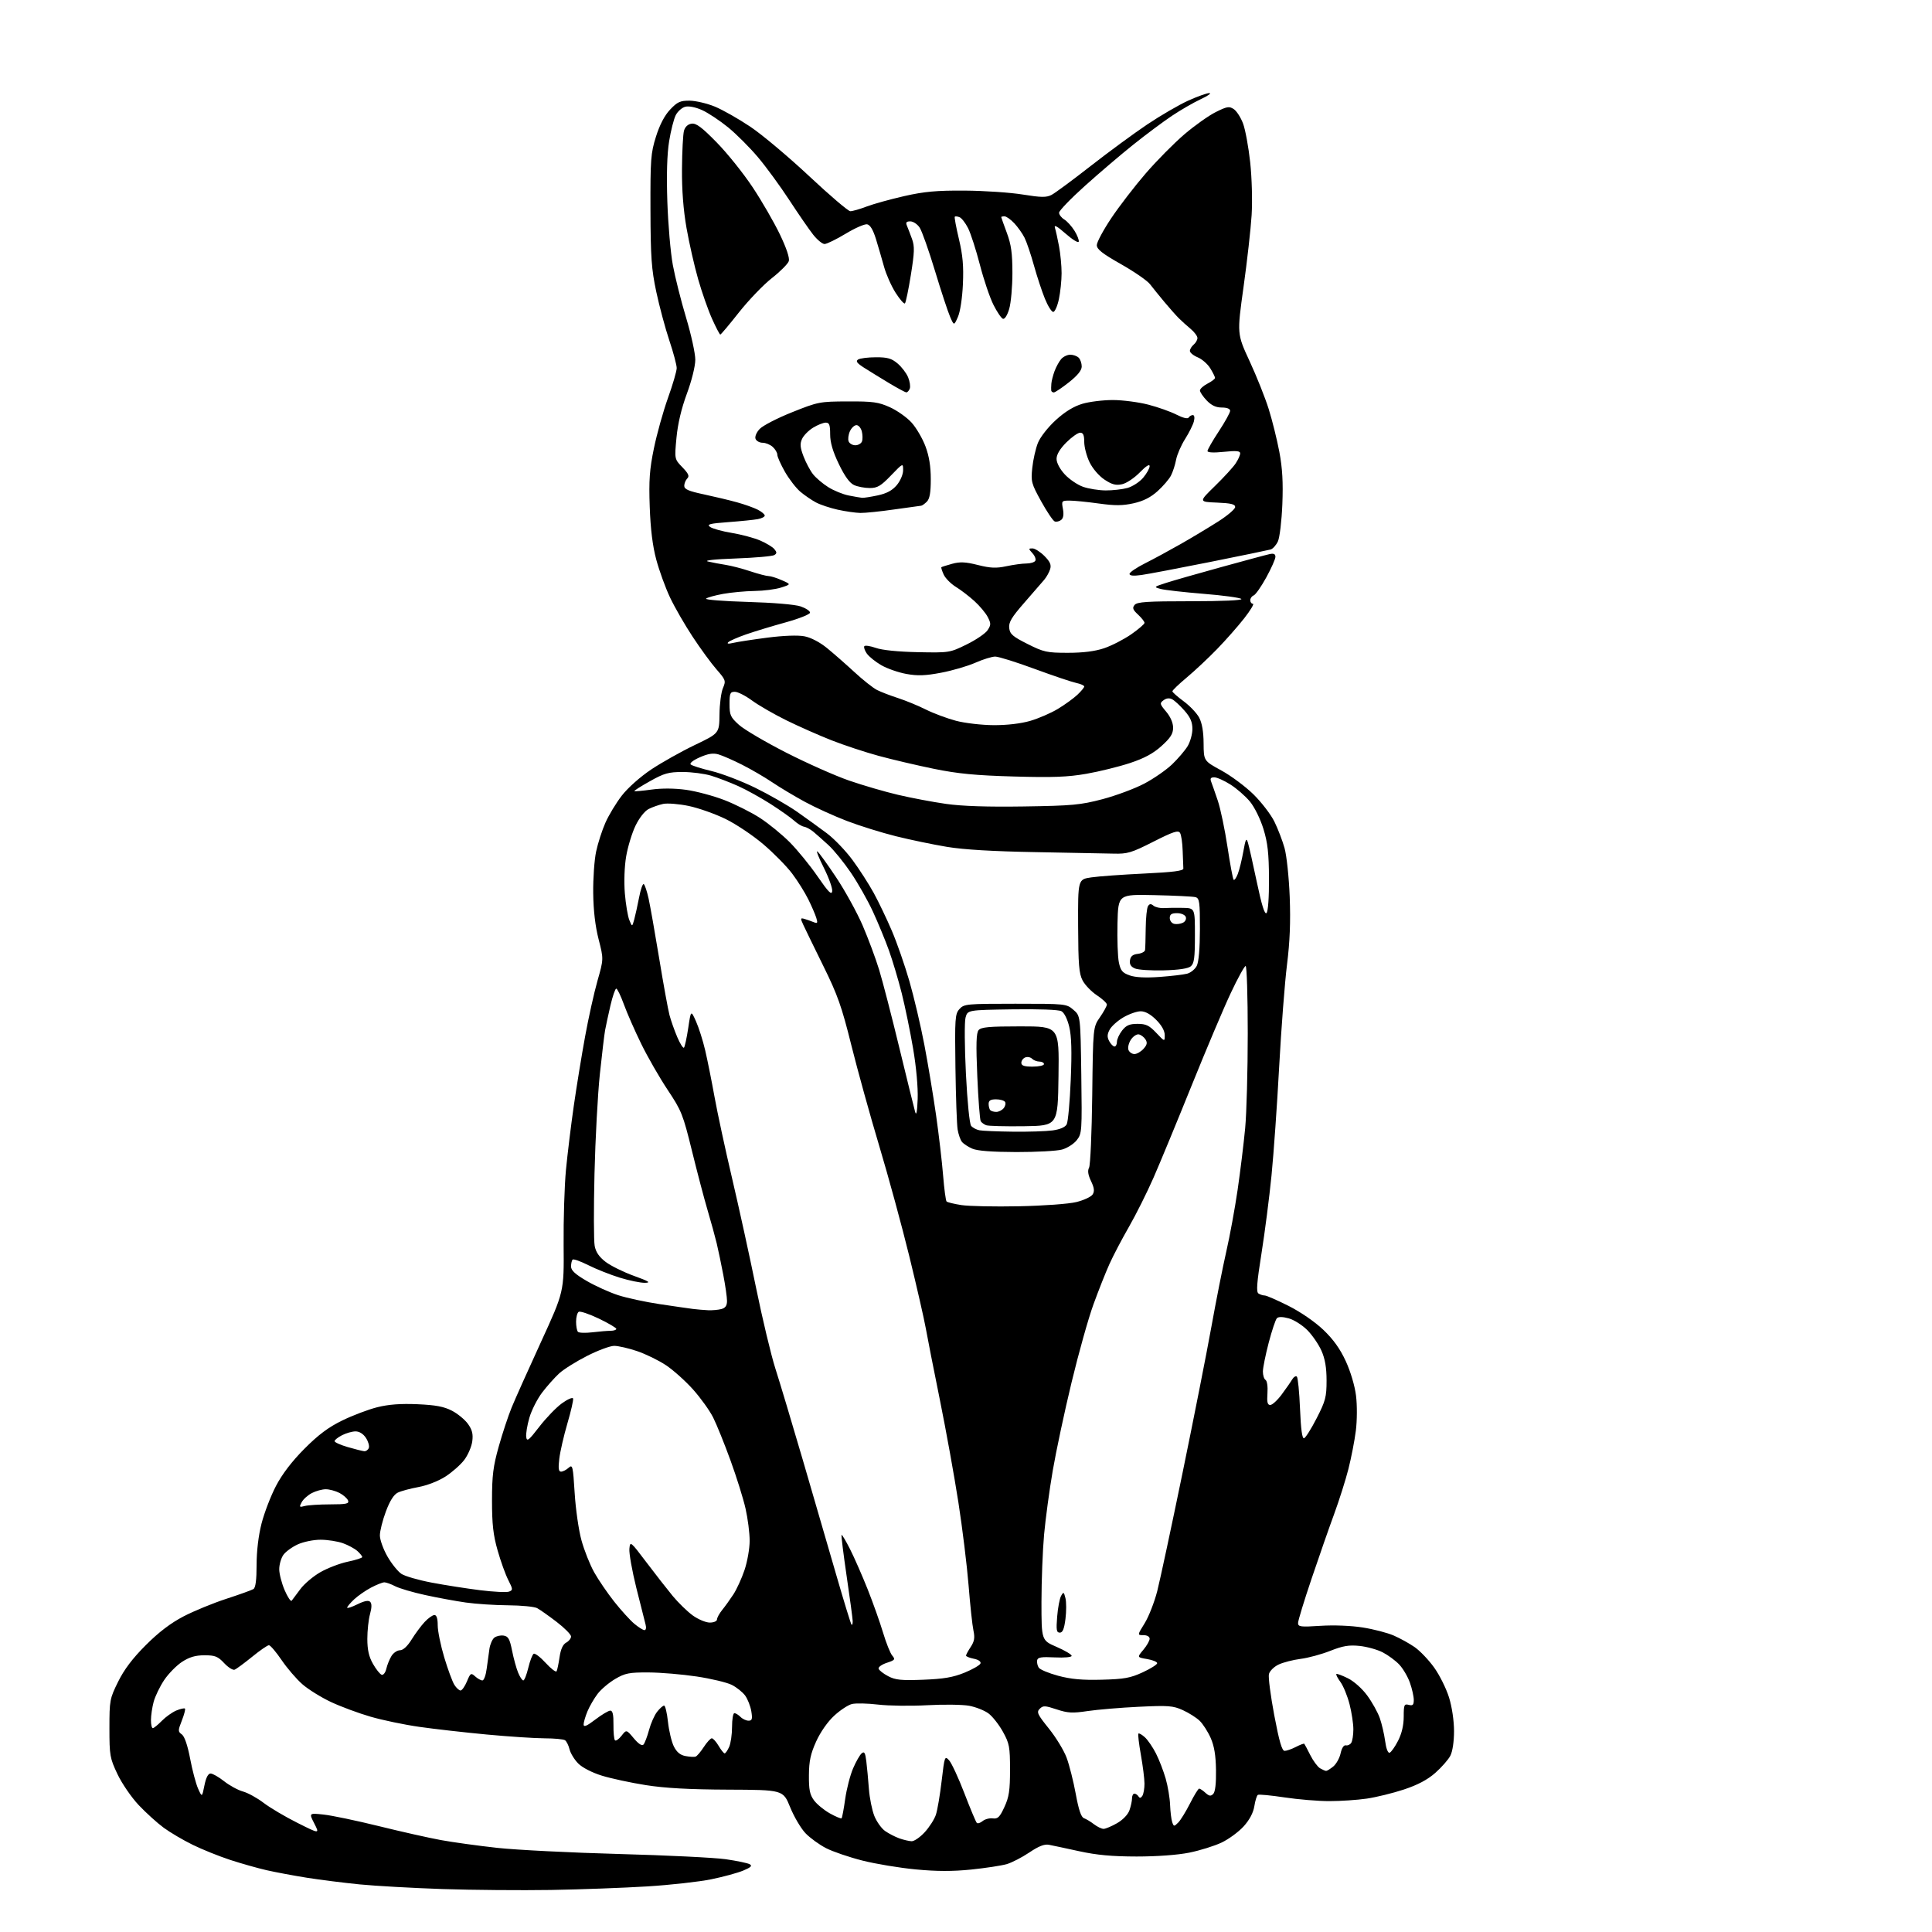 <?xml version="1.0" encoding="UTF-8" standalone="no"?>
<svg 
  version="1.1" 
  xmlns="http://www.w3.org/2000/svg" 
  xmlns:xlink="http://www.w3.org/1999/xlink" 
  xmlns:svg="http://www.w3.org/2000/svg"
  xmlns:rdf="http://www.w3.org/1999/02/22-rdf-syntax-ns#"
  xmlns:cc="http://creativecommons.org/ns#"
  xmlns:dc="http://purl.org/dc/elements/1.1/"
  viewBox="0 0 768 768"
  width="768"
  height="768"
>
<style>svg {background-color: white; }</style>"
<path stroke="none" fill="black" fill-rule="evenodd" d="M219.00,751.29C207.18,751.48 187.82,751.32 176.00,750.93C164.18,750.53 149.32,749.70 143.00,749.08C136.68,748.45 127.22,747.26 122.00,746.43C116.78,745.60 109.58,744.25 106.00,743.44C102.42,742.62 95.90,740.78 91.50,739.34C87.10,737.90 80.40,735.20 76.62,733.35C72.84,731.50 67.64,728.44 65.08,726.56C62.52,724.68 58.06,720.64 55.16,717.58C52.26,714.51 48.47,708.99 46.70,705.26C43.68,698.87 43.50,697.86 43.50,687.00C43.50,675.90 43.62,675.26 46.96,668.50C49.36,663.63 52.72,659.20 57.96,653.96C63.13,648.79 67.86,645.19 73.00,642.52C77.12,640.38 84.77,637.24 90.00,635.54C95.22,633.84 100.06,632.10 100.75,631.67C101.60,631.14 102.00,628.04 102.00,622.10C102.00,616.63 102.74,610.41 103.97,605.61C105.06,601.37 107.63,594.66 109.70,590.70C112.18,585.95 116.03,580.92 121.00,575.92C126.52,570.37 130.55,567.35 136.02,564.68C140.13,562.67 146.40,560.29 149.95,559.40C154.47,558.27 159.24,557.91 165.95,558.20C173.21,558.52 176.50,559.14 179.67,560.79C181.96,561.98 184.82,564.35 186.04,566.05C187.72,568.42 188.12,570.06 187.73,573.00C187.44,575.12 186.00,578.44 184.53,580.37C183.05,582.31 179.68,585.28 177.04,586.97C174.30,588.74 169.72,590.51 166.37,591.12C163.14,591.71 159.43,592.71 158.13,593.34C156.54,594.12 154.97,596.60 153.38,600.87C152.07,604.38 151.00,608.65 151.01,610.37C151.01,612.09 152.37,615.86 154.02,618.73C155.67,621.61 158.18,624.72 159.59,625.65C161.00,626.57 166.40,628.13 171.58,629.11C176.77,630.10 185.43,631.45 190.83,632.13C196.23,632.80 201.41,633.06 202.35,632.69C203.94,632.09 203.91,631.75 202.05,628.09C200.94,625.92 199.03,620.63 197.81,616.32C196.06,610.19 195.58,605.90 195.58,596.50C195.58,586.53 196.04,582.89 198.26,575.00C199.73,569.77 202.04,562.80 203.39,559.50C204.74,556.20 209.98,544.50 215.03,533.50C224.21,513.50 224.21,513.50 224.05,495.00C223.96,484.82 224.38,471.33 224.98,465.02C225.59,458.70 226.99,447.22 228.10,439.52C229.21,431.81 231.23,419.43 232.59,412.00C233.94,404.57 236.16,394.61 237.51,389.86C239.97,381.22 239.97,381.22 237.95,373.36C236.62,368.17 235.89,361.93 235.81,355.00C235.74,349.23 236.26,341.80 236.97,338.50C237.67,335.20 239.33,330.05 240.66,327.05C241.98,324.05 244.91,319.20 247.17,316.28C249.55,313.20 254.46,308.83 258.85,305.89C263.02,303.11 270.82,298.73 276.18,296.16C285.92,291.50 285.92,291.50 286.01,284.00C286.05,279.88 286.67,275.15 287.39,273.50C288.61,270.65 288.48,270.27 284.84,266.11C282.72,263.69 278.45,257.85 275.34,253.12C272.22,248.40 268.18,241.37 266.35,237.51C264.53,233.66 262.07,226.90 260.89,222.50C259.42,217.04 258.60,210.38 258.28,201.50C257.90,190.87 258.21,186.62 259.94,178.22C261.10,172.57 263.61,163.57 265.52,158.22C267.44,152.87 269.00,147.51 269.00,146.31C269.00,145.10 267.68,140.15 266.06,135.31C264.44,130.46 262.11,121.78 260.88,116.00C258.97,107.02 258.63,102.31 258.57,83.50C258.51,63.33 258.69,60.90 260.76,54.31C262.24,49.60 264.18,45.89 266.38,43.56C269.25,40.52 270.38,40.00 274.12,40.02C276.53,40.04 281.06,41.10 284.18,42.38C287.30,43.67 293.66,47.28 298.32,50.41C302.97,53.53 313.46,62.35 321.64,70.00C329.81,77.66 337.18,83.94 338.00,83.96C338.82,83.98 341.75,83.15 344.50,82.10C347.25,81.06 354.00,79.19 359.50,77.94C367.48,76.14 372.32,75.70 383.50,75.77C391.20,75.82 401.55,76.52 406.50,77.32C413.90,78.51 415.94,78.54 418.00,77.48C419.38,76.77 426.35,71.62 433.50,66.03C440.65,60.44 450.80,52.99 456.06,49.46C461.32,45.93 468.62,41.69 472.29,40.02C475.96,38.36 479.75,37.00 480.73,37.01C481.70,37.02 480.16,38.11 477.29,39.44C474.43,40.78 469.25,43.77 465.79,46.09C462.33,48.41 455.45,53.54 450.50,57.50C445.55,61.45 436.89,68.84 431.25,73.91C425.61,78.97 421.00,83.77 421.00,84.55C421.00,85.34 421.93,86.55 423.06,87.24C424.19,87.93 426.03,89.96 427.14,91.75C428.25,93.54 429.00,95.49 428.81,96.08C428.61,96.67 426.27,95.23 423.59,92.87C420.22,89.91 418.93,89.20 419.35,90.55C419.69,91.62 420.42,94.92 420.98,97.89C421.54,100.85 422.00,105.66 422.00,108.59C422.00,111.51 421.51,116.17 420.92,118.95C420.32,121.73 419.31,124.00 418.67,124.00C418.03,124.00 416.54,121.64 415.37,118.75C414.19,115.86 412.23,109.90 411.00,105.50C409.78,101.10 408.10,96.15 407.27,94.50C406.45,92.85 404.61,90.26 403.20,88.75C401.78,87.24 400.04,86.00 399.31,86.00C398.59,86.00 398.00,86.13 398.00,86.28C398.00,86.44 399.00,89.25 400.22,92.53C401.97,97.23 402.44,100.63 402.45,108.50C402.45,114.00 401.87,120.44 401.17,122.81C400.43,125.32 399.39,126.96 398.69,126.73C398.04,126.52 396.32,123.99 394.89,121.12C393.45,118.25 391.03,111.09 389.51,105.20C387.99,99.32 385.88,92.79 384.83,90.70C383.77,88.61 382.24,86.64 381.41,86.33C380.59,86.01 379.75,85.92 379.54,86.13C379.33,86.33 380.07,90.33 381.18,95.00C382.72,101.47 383.10,105.76 382.77,113.00C382.52,118.51 381.69,123.97 380.78,126.00C379.23,129.50 379.23,129.50 377.67,125.90C376.80,123.92 374.10,115.71 371.66,107.65C369.22,99.58 366.49,91.87 365.59,90.49C364.69,89.12 363.02,88.00 361.87,88.00C360.27,88.00 359.96,88.41 360.53,89.75C360.94,90.71 361.84,93.08 362.54,95.00C363.61,97.93 363.53,100.26 362.09,109.23C361.14,115.14 360.08,120.25 359.73,120.60C359.39,120.95 357.71,119.04 356.01,116.37C354.31,113.69 352.24,109.03 351.41,106.00C350.57,102.97 349.13,98.03 348.20,95.00C347.06,91.33 345.90,89.39 344.70,89.17C343.71,88.98 339.85,90.67 336.14,92.92C332.42,95.16 328.66,97.00 327.77,97.00C326.89,97.00 324.84,95.31 323.22,93.25C321.60,91.19 317.33,85.00 313.74,79.50C310.15,74.00 304.56,66.36 301.32,62.52C298.08,58.67 292.75,53.34 289.47,50.65C286.18,47.97 281.55,44.89 279.16,43.80C276.58,42.62 273.86,42.07 272.43,42.43C271.11,42.76 269.40,44.26 268.63,45.76C267.85,47.27 266.66,51.97 265.98,56.21C265.16,61.28 264.92,69.50 265.28,80.21C265.58,89.17 266.56,100.48 267.46,105.34C268.36,110.21 270.74,119.66 272.75,126.34C274.76,133.03 276.40,140.53 276.39,143.00C276.38,145.60 274.97,151.30 273.04,156.50C270.87,162.37 269.43,168.46 268.91,174.00C268.11,182.50 268.11,182.50 271.26,185.75C273.70,188.28 274.13,189.27 273.20,190.20C272.54,190.86 272.00,192.18 272.00,193.13C272.00,194.48 273.70,195.23 279.75,196.51C284.01,197.42 289.97,198.84 292.99,199.68C296.00,200.51 299.72,201.84 301.24,202.62C302.76,203.41 304.00,204.45 304.00,204.95C304.00,205.44 302.76,206.08 301.25,206.36C299.74,206.65 294.47,207.18 289.54,207.55C282.05,208.11 280.85,208.42 282.27,209.46C283.21,210.14 287.09,211.22 290.89,211.84C294.69,212.47 299.77,213.83 302.17,214.86C304.56,215.89 307.11,217.42 307.81,218.27C308.86,219.54 308.86,219.98 307.80,220.65C307.08,221.11 300.20,221.72 292.50,222.00C283.76,222.32 279.63,222.78 281.50,223.22C283.15,223.61 286.30,224.21 288.50,224.55C290.70,224.89 295.09,226.03 298.25,227.09C301.42,228.14 304.70,229.00 305.54,229.00C306.38,229.00 308.74,229.74 310.78,230.64C314.50,232.28 314.50,232.28 310.50,233.56C308.30,234.27 303.55,234.88 299.93,234.92C296.32,234.97 290.70,235.49 287.43,236.08C284.17,236.68 281.12,237.52 280.67,237.97C280.21,238.41 287.63,238.99 297.17,239.27C307.31,239.56 316.06,240.30 318.25,241.05C320.31,241.76 322.00,242.87 322.00,243.53C322.00,244.19 317.65,245.93 312.25,247.42C306.89,248.90 299.80,251.05 296.50,252.21C293.20,253.36 290.05,254.75 289.50,255.28C288.85,255.92 289.55,256.01 291.50,255.55C293.15,255.16 299.23,254.23 305.00,253.48C311.42,252.65 317.14,252.44 319.73,252.93C322.31,253.41 325.82,255.24 328.73,257.60C331.35,259.74 336.26,264.04 339.63,267.15C343.00,270.27 347.05,273.48 348.63,274.28C350.21,275.08 353.98,276.53 357.00,277.50C360.02,278.48 365.01,280.53 368.08,282.07C371.15,283.60 376.55,285.61 380.08,286.54C383.61,287.46 390.32,288.24 395.00,288.26C400.24,288.29 405.80,287.64 409.50,286.57C412.80,285.61 417.75,283.47 420.50,281.81C423.25,280.15 426.74,277.63 428.25,276.21C429.76,274.79 431.00,273.30 431.00,272.89C431.00,272.49 429.54,271.85 427.75,271.46C425.96,271.08 418.54,268.57 411.25,265.89C403.96,263.20 396.93,261.00 395.62,261.00C394.32,261.00 390.76,262.10 387.73,263.44C384.69,264.79 378.57,266.57 374.14,267.41C367.83,268.61 364.81,268.72 360.28,267.90C357.10,267.32 352.61,265.75 350.30,264.41C347.98,263.07 345.42,261.00 344.59,259.82C343.76,258.64 343.30,257.32 343.57,256.89C343.83,256.46 345.89,256.76 348.15,257.55C350.68,258.45 357.04,259.09 364.87,259.25C377.38,259.50 377.56,259.47 384.28,256.17C388.00,254.35 391.75,251.79 392.59,250.50C393.96,248.41 393.97,247.84 392.63,245.25C391.80,243.66 389.41,240.80 387.31,238.91C385.22,237.01 381.89,234.47 379.92,233.26C377.95,232.04 375.80,229.85 375.13,228.40C374.47,226.94 374.05,225.62 374.21,225.48C374.37,225.33 376.30,224.72 378.49,224.12C381.63,223.26 383.82,223.36 388.74,224.60C393.74,225.85 396.01,225.95 400.05,225.08C402.83,224.49 406.40,224.00 407.99,224.00C409.58,224.00 411.18,223.52 411.54,222.94C411.90,222.35 411.41,221.00 410.44,219.94C408.79,218.11 408.79,218.00 410.42,218.00C411.37,218.00 413.50,219.35 415.15,220.99C417.42,223.27 417.98,224.52 417.45,226.24C417.08,227.48 416.00,229.40 415.07,230.50C414.13,231.60 410.55,235.73 407.11,239.67C402.08,245.43 400.92,247.40 401.18,249.67C401.45,252.06 402.58,253.04 408.48,256.00C414.91,259.23 416.16,259.50 424.48,259.50C430.56,259.50 435.26,258.91 438.91,257.68C441.89,256.67 446.71,254.20 449.63,252.18C452.54,250.15 454.94,248.10 454.96,247.61C454.98,247.13 453.83,245.65 452.41,244.33C450.30,242.38 450.04,241.65 451.03,240.46C452.03,239.26 456.04,239.00 473.32,239.00C485.96,239.00 494.02,238.64 493.45,238.09C492.93,237.59 486.15,236.67 478.40,236.05C470.64,235.42 462.99,234.55 461.40,234.12C458.55,233.35 458.58,233.32 463.50,231.72C466.25,230.83 476.15,227.99 485.50,225.42C494.85,222.84 503.51,220.51 504.75,220.25C506.34,219.91 507.00,220.23 507.00,221.35C507.00,222.22 505.36,225.91 503.36,229.55C501.36,233.19 499.11,236.40 498.36,236.69C497.61,236.98 497.00,237.84 497.00,238.61C497.00,239.37 497.48,240.00 498.06,240.00C498.64,240.00 497.09,242.59 494.62,245.75C492.15,248.91 487.29,254.43 483.81,258.01C480.34,261.59 474.91,266.68 471.75,269.32C468.59,271.96 466.02,274.43 466.04,274.81C466.06,275.19 468.08,276.97 470.52,278.77C472.97,280.57 475.74,283.49 476.69,285.27C477.82,287.40 478.43,290.87 478.45,295.48C478.50,302.45 478.50,302.45 485.50,306.27C489.35,308.37 495.11,312.66 498.29,315.79C501.48,318.93 505.22,323.81 506.60,326.63C507.99,329.45 509.80,334.18 510.63,337.13C511.46,340.08 512.38,348.80 512.68,356.50C513.06,366.38 512.75,374.33 511.60,383.50C510.71,390.65 509.31,408.88 508.49,424.00C507.68,439.12 506.31,458.58 505.45,467.23C504.59,475.88 502.80,489.82 501.47,498.19C499.59,509.99 499.32,513.59 500.27,514.19C500.95,514.62 502.07,514.98 502.77,514.98C503.47,514.99 507.72,516.85 512.20,519.10C517.00,521.52 522.70,525.44 526.04,528.62C530.00,532.40 532.71,536.17 534.96,541.07C536.86,545.18 538.56,550.90 539.04,554.80C539.51,558.58 539.48,564.65 538.97,568.72C538.47,572.70 537.13,579.57 536.00,584.01C534.87,588.44 532.33,596.44 530.37,601.78C528.40,607.13 524.37,618.68 521.40,627.47C518.43,636.25 516.00,644.21 516.00,645.15C516.00,646.69 516.93,646.81 524.95,646.29C530.22,645.95 537.11,646.22 541.70,646.95C545.99,647.62 551.52,649.06 554.00,650.14C556.48,651.21 560.23,653.28 562.33,654.74C564.44,656.20 567.94,659.86 570.10,662.88C572.27,665.90 574.93,671.26 576.02,674.79C577.19,678.58 578.00,684.06 578.00,688.15C578.00,692.30 577.41,696.24 576.53,697.94C575.73,699.49 573.03,702.56 570.55,704.75C567.43,707.49 563.56,709.54 558.06,711.36C553.67,712.81 547.02,714.44 543.29,714.98C539.56,715.52 532.90,715.97 528.50,715.97C524.10,715.98 516.06,715.32 510.64,714.50C505.22,713.68 500.44,713.23 500.02,713.49C499.60,713.74 498.97,715.77 498.62,717.99C498.20,720.60 496.71,723.42 494.40,725.98C492.43,728.16 488.50,731.06 485.66,732.42C482.82,733.78 477.03,735.59 472.79,736.45C468.10,737.39 459.88,737.99 451.79,737.99C442.08,737.98 435.94,737.41 429.00,735.89C423.77,734.75 418.36,733.59 416.97,733.33C415.18,732.98 412.89,733.88 409.17,736.39C406.27,738.34 402.23,740.42 400.20,741.02C398.16,741.61 391.82,742.58 386.11,743.17C378.63,743.93 372.43,743.92 364.01,743.12C357.57,742.51 348.03,740.93 342.81,739.60C337.59,738.28 331.11,736.07 328.41,734.69C325.71,733.31 322.01,730.63 320.20,728.74C318.38,726.84 315.64,722.19 314.10,718.40C311.30,711.50 311.30,711.50 289.40,711.41C274.01,711.35 264.29,710.81 256.70,709.61C250.76,708.67 242.92,706.98 239.28,705.86C235.39,704.66 231.51,702.67 229.88,701.04C228.35,699.51 226.79,696.96 226.40,695.38C226.01,693.80 225.20,692.17 224.60,691.77C223.99,691.36 220.35,691.02 216.50,691.01C212.65,691.00 202.30,690.32 193.50,689.50C184.70,688.67 172.66,687.31 166.74,686.46C160.81,685.62 152.08,683.80 147.33,682.42C142.59,681.05 135.50,678.42 131.60,676.59C127.69,674.76 122.57,671.58 120.21,669.52C117.85,667.46 114.13,663.13 111.93,659.89C109.73,656.65 107.46,654.00 106.90,654.00C106.33,654.00 103.31,656.08 100.19,658.63C97.06,661.17 93.94,663.47 93.25,663.73C92.57,664.00 90.70,662.82 89.10,661.11C86.62,658.45 85.49,658.00 81.30,658.00C77.72,658.00 75.32,658.70 72.38,660.60C70.18,662.04 66.97,665.30 65.26,667.85C63.55,670.41 61.67,674.30 61.08,676.50C60.49,678.70 60.01,681.96 60.01,683.75C60.00,685.54 60.34,686.99 60.75,686.97C61.16,686.96 62.77,685.65 64.33,684.06C65.88,682.48 68.48,680.63 70.11,679.95C71.73,679.28 73.27,678.94 73.52,679.19C73.77,679.44 73.22,681.58 72.29,683.94C70.71,687.97 70.71,688.31 72.30,689.47C73.36,690.25 74.58,693.82 75.58,699.08C76.45,703.69 77.87,709.04 78.73,710.98C80.31,714.50 80.31,714.50 81.26,709.75C81.89,706.62 82.73,705.00 83.71,705.00C84.54,705.00 86.96,706.39 89.10,708.08C91.24,709.77 94.60,711.60 96.58,712.15C98.55,712.69 102.24,714.72 104.77,716.65C107.30,718.59 113.35,722.17 118.22,724.61C127.07,729.05 127.07,729.05 124.94,724.87C122.80,720.69 122.80,720.69 128.65,721.32C131.87,721.66 141.70,723.72 150.50,725.89C159.30,728.07 170.43,730.57 175.22,731.45C180.02,732.33 190.15,733.73 197.72,734.56C205.30,735.38 227.03,736.48 246.00,736.99C264.98,737.50 284.10,738.44 288.50,739.07C292.90,739.71 297.18,740.60 298.00,741.05C299.14,741.68 298.54,742.28 295.50,743.56C293.30,744.49 287.57,746.06 282.76,747.04C277.95,748.03 266.48,749.31 257.26,749.88C248.04,750.45 230.82,751.09 219.00,751.29zM362.37,731.92C363.39,731.96 365.74,730.35 367.59,728.33C369.45,726.31 371.45,723.17 372.04,721.36C372.64,719.56 373.67,713.51 374.32,707.94C375.48,698.09 375.56,697.86 377.31,699.79C378.29,700.88 381.02,706.76 383.36,712.86C385.70,718.96 387.92,724.25 388.29,724.62C388.65,724.99 389.70,724.66 390.61,723.90C391.53,723.15 393.35,722.66 394.66,722.84C396.65,723.10 397.41,722.35 399.27,718.32C401.11,714.35 401.50,711.73 401.50,703.50C401.50,694.38 401.25,693.05 398.66,688.37C397.09,685.55 394.51,682.27 392.91,681.09C391.32,679.92 387.87,678.56 385.26,678.07C382.64,677.59 375.15,677.49 368.62,677.85C362.08,678.21 353.28,678.10 349.06,677.60C344.84,677.10 340.15,677.00 338.63,677.38C337.12,677.76 333.94,679.85 331.58,682.04C329.01,684.40 326.13,688.53 324.44,692.25C322.22,697.17 321.60,700.02 321.56,705.68C321.51,711.44 321.91,713.40 323.59,715.68C324.74,717.23 327.58,719.56 329.90,720.86C332.22,722.15 334.31,723.03 334.54,722.80C334.77,722.57 335.42,719.11 335.98,715.11C336.55,711.11 337.96,705.63 339.12,702.95C340.27,700.26 341.81,697.57 342.54,696.97C343.59,696.10 343.97,696.76 344.38,700.19C344.67,702.56 345.13,707.47 345.40,711.10C345.67,714.73 346.65,719.57 347.56,721.86C348.48,724.15 350.41,726.86 351.86,727.87C353.31,728.88 355.85,730.19 357.50,730.78C359.15,731.36 361.34,731.88 362.37,731.92zM438.69,727.00C439.47,727.00 441.87,725.99 444.04,724.75C446.37,723.41 448.38,721.32 448.98,719.60C449.54,718.01 450.00,715.87 450.00,714.85C450.00,713.83 450.42,713.00 450.94,713.00C451.46,713.00 452.19,713.50 452.57,714.11C453.04,714.88 453.51,714.80 454.11,713.86C454.58,713.11 454.96,710.92 454.95,709.00C454.94,707.08 454.29,701.92 453.51,697.54C452.73,693.16 452.29,689.37 452.54,689.13C452.79,688.88 453.94,689.54 455.10,690.59C456.26,691.64 458.25,694.54 459.52,697.04C460.79,699.54 462.52,704.04 463.38,707.04C464.24,710.04 465.03,714.75 465.13,717.50C465.24,720.25 465.62,723.34 465.98,724.36C466.59,726.13 466.72,726.14 468.36,724.50C469.31,723.55 471.42,720.12 473.06,716.88C474.69,713.65 476.32,711.00 476.69,711.00C477.05,711.00 478.18,711.75 479.19,712.68C480.66,714.00 481.30,714.10 482.27,713.12C483.07,712.33 483.46,708.97 483.38,703.63C483.29,697.75 482.68,694.06 481.25,690.84C480.15,688.35 478.18,685.29 476.87,684.03C475.57,682.78 472.55,680.87 470.16,679.79C466.28,678.04 464.44,677.90 452.66,678.47C445.42,678.82 436.29,679.59 432.37,680.17C426.31,681.08 424.44,680.97 420.01,679.50C415.39,677.97 414.63,677.94 413.31,679.27C411.98,680.59 412.39,681.47 416.91,687.09C419.72,690.57 422.90,695.78 423.98,698.68C425.06,701.57 426.70,708.04 427.62,713.06C428.79,719.45 429.77,722.35 430.89,722.76C431.78,723.08 433.57,724.16 434.88,725.17C436.20,726.18 437.91,727.00 438.69,727.00zM527.14,703.97C527.49,703.99 528.76,703.20 529.97,702.23C531.17,701.25 532.50,698.89 532.91,696.98C533.37,694.86 534.19,693.62 534.99,693.80C535.72,693.97 536.69,693.52 537.14,692.80C537.60,692.09 537.98,689.68 537.98,687.46C537.99,685.24 537.31,680.74 536.47,677.46C535.63,674.18 534.01,670.23 532.88,668.67C531.75,667.12 531.00,665.67 531.22,665.45C531.43,665.23 533.49,665.99 535.79,667.13C538.19,668.31 541.48,671.24 543.49,673.99C545.43,676.63 547.67,680.65 548.48,682.94C549.28,685.22 550.24,689.34 550.61,692.08C551.00,695.05 551.72,696.94 552.38,696.74C553.00,696.55 554.51,694.41 555.75,691.99C557.23,689.09 558.00,685.79 558.00,682.38C558.00,677.68 558.19,677.24 560.00,677.71C561.60,678.13 562.00,677.74 562.00,675.74C562.00,674.37 561.31,671.29 560.46,668.89C559.61,666.49 557.70,663.24 556.21,661.67C554.72,660.10 551.76,657.92 549.62,656.82C547.49,655.73 543.36,654.58 540.44,654.28C536.24,653.85 533.82,654.25 528.82,656.23C525.34,657.61 520.03,659.05 517.01,659.43C513.99,659.82 510.05,660.83 508.25,661.69C506.45,662.54 504.73,664.24 504.42,665.47C504.11,666.69 505.07,674.06 506.54,681.85C508.51,692.25 509.60,696.00 510.66,696.00C511.45,696.00 513.47,695.29 515.14,694.43C516.82,693.56 518.31,693.00 518.47,693.18C518.63,693.35 519.71,695.39 520.87,697.70C522.03,700.00 523.78,702.35 524.74,702.92C525.71,703.48 526.79,703.95 527.14,703.97zM276.50,698.29C277.05,698.11 278.52,696.39 279.76,694.48C281.00,692.57 282.44,691.00 282.95,691.00C283.47,691.00 284.68,692.35 285.66,694.00C286.63,695.65 287.71,697.00 288.06,697.00C288.40,697.00 289.20,695.85 289.84,694.45C290.48,693.05 291.00,689.45 291.00,686.45C291.00,683.45 291.42,681.00 291.93,681.00C292.44,681.00 293.53,681.67 294.36,682.50C295.18,683.33 296.62,684.00 297.56,684.00C298.97,684.00 299.16,683.35 298.66,680.27C298.32,678.22 297.22,675.41 296.21,674.02C295.20,672.64 292.79,670.71 290.86,669.75C288.92,668.79 282.65,667.29 276.92,666.43C271.19,665.57 262.57,664.84 257.77,664.82C250.11,664.79 248.50,665.10 244.56,667.41C242.09,668.86 238.94,671.52 237.56,673.33C236.19,675.13 234.37,678.26 233.53,680.27C232.69,682.29 232.00,684.65 232.00,685.51C232.00,686.67 233.25,686.14 236.64,683.55C239.20,681.60 241.88,680.00 242.61,680.00C243.55,680.00 243.91,681.59 243.86,685.56C243.82,688.62 244.09,691.43 244.46,691.80C244.83,692.17 246.01,691.35 247.07,689.99C249.01,687.50 249.01,687.50 251.94,691.00C253.83,693.25 255.20,694.14 255.79,693.50C256.29,692.95 257.29,690.34 258.00,687.70C258.71,685.06 260.15,681.80 261.22,680.45C262.28,679.10 263.53,678.00 263.99,678.00C264.46,678.00 265.15,680.91 265.53,684.47C265.92,688.03 266.96,692.42 267.86,694.22C269.01,696.51 270.40,697.67 272.50,698.06C274.15,698.37 275.95,698.48 276.50,698.29zM183.07,672.00C183.64,672.00 184.78,670.38 185.61,668.40C187.01,665.03 187.23,664.90 188.89,666.40C189.86,667.28 191.16,668.00 191.77,668.00C192.38,668.00 193.15,665.86 193.48,663.25C193.82,660.64 194.31,657.08 194.57,655.35C194.84,653.62 195.69,651.67 196.47,651.02C197.25,650.38 198.91,649.99 200.16,650.17C202.04,650.45 202.62,651.45 203.56,656.17C204.18,659.28 205.26,663.22 205.97,664.92C206.67,666.61 207.59,668.00 208.02,668.00C208.45,668.00 209.34,665.75 210.00,663.00C210.66,660.25 211.62,657.73 212.14,657.41C212.66,657.09 214.80,658.72 216.91,661.03C219.02,663.33 220.97,664.83 221.25,664.36C221.52,663.89 222.05,661.36 222.43,658.75C222.90,655.56 223.76,653.67 225.06,652.97C226.13,652.40 227.00,651.30 227.00,650.52C227.00,649.75 224.41,647.13 221.25,644.71C218.09,642.29 214.60,639.83 213.50,639.25C212.40,638.67 207.22,638.17 202.00,638.13C196.77,638.10 189.21,637.60 185.18,637.03C181.16,636.46 173.88,635.12 169.00,634.05C164.12,632.99 158.77,631.41 157.11,630.56C155.46,629.70 153.51,629.00 152.78,629.00C152.06,629.00 149.68,629.95 147.49,631.10C145.29,632.26 142.26,634.37 140.75,635.79C139.24,637.21 138.00,638.68 138.00,639.06C138.00,639.44 139.83,638.84 142.06,637.74C144.82,636.38 146.46,636.06 147.14,636.74C147.83,637.43 147.81,639.01 147.09,641.63C146.49,643.76 146.02,648.20 146.02,651.50C146.03,655.86 146.64,658.57 148.27,661.42C149.49,663.58 151.05,665.52 151.71,665.74C152.39,665.97 153.22,664.89 153.58,663.32C153.94,661.77 154.87,659.49 155.64,658.25C156.41,657.01 157.93,656.00 159.01,656.00C160.24,656.00 161.96,654.41 163.61,651.75C165.06,649.41 167.40,646.26 168.81,644.75C170.22,643.24 171.96,642.00 172.69,642.00C173.56,642.00 174.00,643.38 174.00,646.11C174.00,648.36 175.17,654.10 176.60,658.86C178.03,663.61 179.84,668.51 180.62,669.75C181.41,670.99 182.51,672.00 183.07,672.00zM367.00,667.72C375.11,667.41 378.85,666.77 383.43,664.91C386.68,663.58 389.54,661.93 389.76,661.24C390.01,660.49 388.94,659.74 387.09,659.37C385.39,659.03 384.00,658.47 384.01,658.12C384.01,657.78 384.85,656.23 385.88,654.67C387.33,652.47 387.57,651.02 386.96,648.17C386.52,646.15 385.65,638.08 385.03,630.24C384.40,622.40 382.58,607.55 380.98,597.24C379.38,586.93 376.07,568.60 373.62,556.50C371.17,544.40 368.64,531.58 368.01,528.00C367.38,524.42 364.45,511.60 361.49,499.50C358.53,487.40 353.13,467.60 349.50,455.50C345.87,443.40 340.89,425.40 338.42,415.50C334.60,400.12 332.98,395.53 327.29,384.00C323.63,376.57 320.04,369.21 319.32,367.63C318.12,365.04 318.16,364.81 319.75,365.27C320.71,365.55 322.34,366.12 323.37,366.54C324.97,367.20 325.13,366.97 324.50,364.90C324.10,363.58 322.67,360.25 321.31,357.50C319.95,354.75 317.07,350.14 314.89,347.26C312.72,344.37 307.58,339.14 303.46,335.63C299.35,332.12 292.57,327.58 288.41,325.55C284.24,323.52 277.65,321.19 273.76,320.38C269.87,319.57 265.30,319.21 263.60,319.57C261.89,319.94 259.30,320.85 257.83,321.60C256.26,322.41 254.12,325.14 252.62,328.23C251.23,331.13 249.56,336.61 248.91,340.41C248.22,344.49 248.01,350.53 248.39,355.16C248.75,359.46 249.55,364.23 250.17,365.75C251.29,368.50 251.29,368.50 252.12,365.50C252.57,363.85 253.44,359.91 254.05,356.74C254.65,353.57 255.49,351.18 255.90,351.44C256.32,351.70 257.19,354.29 257.83,357.20C258.47,360.12 260.36,370.82 262.04,381.00C263.71,391.18 265.55,401.30 266.13,403.50C266.71,405.70 268.11,409.65 269.23,412.28C270.35,414.91 271.55,416.79 271.89,416.46C272.22,416.13 272.98,412.63 273.58,408.68C274.65,401.50 274.65,401.50 276.67,406.00C277.78,408.48 279.42,413.65 280.32,417.50C281.22,421.35 282.89,429.68 284.03,436.00C285.17,442.32 288.32,456.95 291.04,468.50C293.75,480.05 298.04,499.62 300.56,511.98C303.09,524.34 306.53,538.74 308.21,543.98C309.90,549.22 314.82,565.65 319.17,580.50C323.51,595.35 329.53,616.01 332.53,626.42C335.54,636.82 338.22,645.56 338.50,645.83C338.77,646.11 338.98,645.47 338.96,644.42C338.93,643.36 337.85,635.30 336.55,626.50C335.26,617.70 334.35,610.34 334.53,610.15C334.72,609.96 336.24,612.52 337.92,615.84C339.60,619.16 342.73,626.31 344.89,631.72C347.04,637.13 349.81,644.92 351.04,649.03C352.27,653.14 353.91,657.24 354.70,658.15C355.98,659.63 355.76,659.93 352.51,661.00C350.52,661.65 349.06,662.71 349.26,663.34C349.46,663.98 351.17,665.32 353.06,666.31C355.92,667.82 358.26,668.06 367.00,667.72zM438.00,667.71C446.90,667.48 449.37,667.03 454.25,664.77C457.41,663.31 460.00,661.68 460.00,661.14C460.00,660.61 458.19,659.87 455.99,659.50C451.97,658.82 451.97,658.82 454.49,655.83C455.87,654.19 457.00,652.21 457.00,651.42C457.00,650.58 456.00,650.00 454.54,650.00C452.08,650.00 452.08,650.00 455.03,645.25C456.64,642.64 458.89,636.90 460.02,632.50C461.14,628.10 465.67,606.95 470.08,585.50C474.49,564.05 479.65,537.95 481.53,527.50C483.41,517.05 486.09,503.55 487.47,497.50C488.86,491.45 490.88,480.43 491.97,473.00C493.05,465.57 494.40,454.55 494.97,448.50C495.54,442.45 496.00,425.46 496.00,410.75C496.00,396.04 495.62,384.00 495.16,384.00C494.69,384.00 492.03,388.84 489.25,394.75C486.46,400.66 479.47,417.20 473.70,431.50C467.93,445.80 461.11,462.30 458.54,468.16C455.97,474.02 451.58,482.80 448.79,487.66C445.99,492.52 442.49,499.20 441.01,502.50C439.52,505.80 436.67,513.00 434.67,518.50C432.66,524.00 428.75,537.95 425.97,549.50C423.18,561.05 419.82,576.80 418.50,584.50C417.17,592.20 415.62,603.67 415.04,610.00C414.47,616.33 414.01,628.38 414.00,636.78C414.00,652.06 414.00,652.06 420.00,654.66C423.30,656.09 426.00,657.69 426.00,658.22C426.00,658.77 423.13,659.03 419.28,658.84C413.91,658.57 412.50,658.80 412.28,660.00C412.13,660.83 412.41,662.13 412.91,662.91C413.41,663.68 416.89,665.14 420.66,666.15C425.71,667.51 430.25,667.92 438.00,667.71zM421.29,649.00C419.98,649.00 419.81,647.96 420.24,642.64C420.52,639.14 421.22,635.43 421.80,634.40C422.75,632.69 422.90,632.76 423.53,635.28C423.91,636.80 423.92,640.50 423.54,643.52C423.04,647.53 422.44,649.00 421.29,649.00zM256.19,648.00C256.79,648.00 256.97,647.03 256.62,645.75C256.28,644.51 254.63,637.95 252.94,631.17C251.26,624.39 250.02,617.41 250.19,615.67C250.49,612.55 250.61,612.64 256.93,621.00C260.46,625.67 265.18,631.71 267.40,634.41C269.63,637.10 273.21,640.59 275.37,642.16C277.53,643.72 280.58,645.00 282.15,645.00C283.75,645.00 285.01,644.45 285.02,643.75C285.03,643.06 285.96,641.38 287.07,640.00C288.19,638.62 290.19,635.85 291.51,633.83C292.84,631.81 294.84,627.44 295.96,624.11C297.08,620.78 298.00,615.55 298.00,612.48C298.00,609.41 297.27,603.66 296.37,599.70C295.48,595.74 292.78,587.10 290.37,580.50C287.97,573.90 284.88,566.25 283.50,563.50C282.13,560.75 278.53,555.74 275.52,552.36C272.50,548.98 267.64,544.63 264.71,542.68C261.79,540.74 256.62,538.22 253.23,537.08C249.84,535.93 245.75,535.00 244.15,535.00C242.54,535.00 237.69,536.80 233.37,539.00C229.04,541.19 224.04,544.33 222.26,545.97C220.48,547.61 217.45,551.01 215.52,553.54C213.60,556.06 211.31,560.57 210.44,563.56C209.57,566.55 209.00,570.01 209.18,571.25C209.45,573.18 210.19,572.60 214.37,567.17C217.05,563.69 221.09,559.50 223.35,557.86C225.61,556.22 227.62,555.35 227.81,555.93C228.00,556.50 226.98,560.96 225.55,565.83C224.12,570.71 222.67,577.01 222.33,579.85C221.87,583.74 222.04,585.00 223.03,585.00C223.75,585.00 225.10,584.31 226.03,583.47C227.61,582.04 227.77,582.73 228.44,593.51C228.83,599.87 230.04,608.32 231.14,612.29C232.23,616.26 234.50,621.98 236.19,625.00C237.88,628.02 241.48,633.29 244.18,636.70C246.88,640.11 250.46,644.05 252.12,645.45C253.79,646.85 255.62,648.00 256.19,648.00zM115.95,636.30C116.31,635.86 117.85,633.81 119.37,631.73C120.88,629.66 124.46,626.63 127.31,624.99C130.17,623.35 135.09,621.46 138.25,620.80C141.41,620.14 144.00,619.31 144.00,618.95C144.00,618.60 143.13,617.52 142.07,616.56C141.00,615.60 138.42,614.20 136.32,613.45C134.22,612.70 130.25,612.08 127.50,612.07C124.71,612.05 120.68,612.87 118.38,613.91C116.12,614.94 113.53,616.83 112.63,618.11C111.73,619.40 111.00,621.95 111.00,623.79C111.00,625.63 111.97,629.37 113.15,632.12C114.33,634.86 115.59,636.75 115.95,636.30zM121.14,598.66C122.44,598.31 126.97,598.02 131.22,598.01C137.75,598.00 138.85,597.76 138.35,596.46C138.02,595.62 136.48,594.27 134.93,593.46C133.37,592.66 130.93,592.00 129.50,592.00C128.07,592.00 125.59,592.68 123.98,593.51C122.37,594.34 120.54,595.98 119.92,597.16C118.87,599.11 118.98,599.24 121.14,598.66zM144.78,576.88C145.49,576.95 146.31,576.36 146.61,575.58C146.91,574.80 146.39,573.00 145.46,571.58C144.41,569.98 142.85,569.00 141.34,569.00C140.00,569.00 137.57,569.69 135.95,570.53C134.33,571.36 133.00,572.42 133.00,572.88C133.00,573.34 135.36,574.40 138.25,575.24C141.14,576.08 144.08,576.82 144.78,576.88zM518.39,571.72C519.00,571.53 521.26,567.93 523.42,563.72C526.92,556.89 527.33,555.30 527.33,548.79C527.33,543.64 526.73,540.16 525.29,536.91C524.17,534.39 521.63,530.70 519.65,528.71C517.66,526.73 514.36,524.64 512.30,524.07C509.89,523.41 508.22,523.38 507.59,524.01C507.06,524.54 505.59,528.92 504.33,533.74C503.07,538.56 502.03,543.71 502.02,545.19C502.01,546.67 502.49,548.18 503.08,548.55C503.69,548.93 504.02,551.25 503.83,553.86C503.58,557.40 503.84,558.50 504.95,558.50C505.75,558.50 507.77,556.65 509.45,554.39C511.13,552.14 513.01,549.44 513.63,548.39C514.26,547.35 515.11,546.83 515.52,547.23C515.94,547.62 516.51,553.38 516.78,560.01C517.12,568.21 517.63,571.96 518.39,571.72zM235.50,529.61C238.25,529.28 241.51,529.01 242.75,529.01C243.99,529.00 245.00,528.66 245.00,528.25C245.00,527.84 241.87,526.00 238.05,524.16C234.22,522.33 230.62,521.12 230.05,521.47C229.47,521.83 229.00,523.59 229.00,525.39C229.00,527.19 229.34,529.01 229.75,529.43C230.16,529.86 232.75,529.94 235.50,529.61zM281.50,520.84C283.15,520.91 285.51,520.70 286.75,520.37C288.36,519.94 289.00,519.02 289.00,517.13C289.00,515.69 288.34,511.03 287.52,506.79C286.71,502.55 285.54,496.92 284.91,494.29C284.28,491.66 282.66,485.75 281.30,481.17C279.94,476.58 277.13,465.90 275.05,457.43C271.50,443.00 270.90,441.48 265.42,433.27C262.21,428.44 257.48,420.23 254.92,415.00C252.36,409.77 249.25,402.69 248.00,399.25C246.75,395.81 245.39,393.00 244.97,393.00C244.56,393.00 243.51,396.04 242.65,399.75C241.79,403.46 240.84,407.85 240.54,409.50C240.23,411.15 239.30,419.02 238.45,427.00C237.61,434.98 236.65,452.79 236.32,466.60C235.99,480.40 236.02,493.30 236.39,495.25C236.85,497.73 238.17,499.66 240.76,501.63C242.80,503.18 247.85,505.68 251.98,507.17C258.01,509.35 258.88,509.90 256.36,509.94C254.63,509.97 250.13,509.05 246.36,507.89C242.58,506.72 236.97,504.49 233.87,502.93C230.77,501.37 227.96,500.37 227.62,500.71C227.28,501.05 227.00,502.29 227.00,503.46C227.00,505.01 228.68,506.56 233.25,509.21C236.69,511.21 242.29,513.74 245.71,514.85C249.12,515.96 256.55,517.56 262.21,518.41C267.87,519.26 273.85,520.12 275.50,520.33C277.15,520.53 279.85,520.76 281.50,520.84zM405.00,479.51C414.91,479.31 424.84,478.58 427.89,477.83C430.86,477.10 433.76,475.74 434.35,474.80C435.15,473.54 434.99,472.20 433.70,469.50C432.51,467.01 432.27,465.36 432.92,464.15C433.44,463.19 434.00,450.23 434.18,435.36C434.50,408.33 434.50,408.33 437.25,404.36C438.76,402.18 440.00,399.91 440.00,399.33C440.00,398.74 438.21,397.08 436.03,395.64C433.84,394.19 431.29,391.54 430.35,389.75C428.92,387.04 428.63,383.42 428.57,368.02C428.50,349.54 428.50,349.54 433.83,348.77C436.76,348.34 446.21,347.66 454.83,347.25C466.39,346.70 470.47,346.17 470.40,345.25C470.35,344.56 470.23,341.41 470.13,338.25C470.04,335.09 469.57,331.86 469.08,331.09C468.35,329.94 466.38,330.59 458.48,334.59C449.74,339.02 448.18,339.48 442.64,339.33C439.26,339.24 425.25,338.97 411.50,338.73C394.90,338.44 383.14,337.75 376.50,336.65C371.00,335.74 361.84,333.84 356.15,332.42C350.45,331.00 341.68,328.27 336.65,326.34C331.62,324.41 324.12,321.01 320.00,318.77C315.88,316.53 310.02,313.03 307.00,310.99C303.98,308.95 298.57,305.80 295.00,304.00C291.43,302.19 287.19,300.34 285.59,299.88C283.45,299.27 281.49,299.58 278.16,301.05C275.54,302.20 274.03,303.40 274.57,303.89C275.08,304.36 278.82,305.54 282.87,306.51C286.92,307.48 294.72,310.47 300.21,313.15C305.69,315.83 313.17,320.12 316.84,322.68C320.50,325.25 325.86,329.12 328.74,331.28C331.62,333.45 336.19,338.21 338.88,341.86C341.58,345.51 345.38,351.43 347.34,355.00C349.29,358.57 352.52,365.32 354.52,370.00C356.53,374.68 359.66,383.68 361.49,390.00C363.31,396.32 365.99,407.70 367.44,415.29C368.89,422.87 370.98,435.47 372.10,443.29C373.21,451.10 374.47,461.89 374.90,467.26C375.33,472.62 375.95,477.28 376.28,477.61C376.60,477.94 379.26,478.58 382.18,479.04C385.11,479.49 395.38,479.71 405.00,479.51zM404.00,457.96C394.32,457.93 388.50,457.49 386.50,456.61C384.85,455.89 383.00,454.68 382.38,453.90C381.76,453.13 381.00,450.93 380.67,449.00C380.35,447.07 379.96,435.98 379.80,424.35C379.53,404.74 379.64,403.05 381.41,401.10C383.22,399.10 384.25,399.00 403.60,399.00C423.60,399.00 423.93,399.03 426.69,401.41C429.50,403.82 429.50,403.82 429.83,427.18C430.14,449.73 430.08,450.63 428.03,453.23C426.86,454.72 424.24,456.39 422.20,456.96C420.17,457.53 411.98,457.97 404.00,457.96zM402.61,449.86C408.72,449.94 415.83,449.71 418.40,449.36C421.39,448.95 423.43,448.07 424.03,446.94C424.56,445.96 425.28,438.01 425.64,429.28C426.11,417.96 425.94,411.90 425.04,408.18C424.29,405.04 423.05,402.56 421.92,401.96C420.81,401.36 412.82,401.07 402.34,401.23C384.64,401.50 384.64,401.50 383.82,404.50C383.36,406.15 383.43,416.21 383.97,426.86C384.53,438.00 385.41,446.79 386.04,447.55C386.65,448.28 388.13,449.07 389.32,449.30C390.52,449.54 396.50,449.79 402.61,449.86zM407.00,447.69C399.57,447.79 392.82,447.61 392.00,447.29C391.18,446.96 390.21,446.26 389.86,445.72C389.51,445.18 388.89,437.14 388.49,427.86C387.94,415.03 388.07,410.62 389.01,409.49C390.01,408.29 393.22,408.00 405.64,408.00C421.04,408.00 421.04,408.00 420.77,427.75C420.50,447.50 420.50,447.50 407.00,447.69zM364.79,436.85C364.96,432.30 364.23,424.18 362.98,416.85C361.83,410.06 359.78,400.13 358.44,394.79C357.09,389.45 354.80,381.80 353.36,377.79C351.92,373.78 349.06,366.86 347.01,362.41C344.96,357.96 341.01,350.99 338.24,346.91C335.47,342.83 331.47,337.91 329.35,335.97C327.23,334.02 324.53,331.63 323.34,330.64C322.15,329.66 320.47,328.75 319.61,328.62C318.75,328.49 317.02,327.45 315.77,326.30C314.52,325.15 310.32,322.17 306.43,319.67C302.53,317.17 296.68,313.93 293.43,312.47C290.17,311.01 285.33,309.15 282.67,308.34C280.01,307.54 274.93,306.88 271.38,306.88C265.80,306.88 264.02,307.37 258.38,310.53C254.79,312.54 252.00,314.31 252.17,314.48C252.35,314.64 255.42,314.36 258.99,313.87C263.08,313.30 268.18,313.34 272.75,313.97C276.75,314.53 283.57,316.35 287.90,318.02C292.24,319.70 298.61,322.89 302.06,325.12C305.51,327.35 310.86,331.72 313.96,334.83C317.05,337.95 322.04,344.07 325.04,348.44C329.29,354.62 330.57,355.92 330.81,354.28C330.98,353.13 329.49,348.95 327.50,344.99C325.51,341.04 324.34,338.09 324.91,338.45C325.48,338.80 328.85,343.45 332.40,348.79C335.95,354.13 340.67,362.71 342.90,367.86C345.12,373.01 348.08,380.95 349.47,385.50C350.86,390.05 354.49,404.06 357.53,416.64C360.58,429.21 363.39,440.62 363.78,442.00C364.26,443.68 364.59,441.98 364.79,436.85zM396.04,442.00C396.99,442.00 398.30,441.34 398.96,440.54C399.63,439.74 399.88,438.62 399.53,438.04C399.17,437.47 397.56,437.00 395.94,437.00C393.76,437.00 393.00,437.47 393.00,438.83C393.00,439.84 393.30,440.97 393.67,441.33C394.03,441.70 395.10,442.00 396.04,442.00zM410.50,424.00C412.98,424.00 415.00,423.55 415.00,423.00C415.00,422.45 414.19,422.00 413.20,422.00C412.21,422.00 410.89,421.49 410.27,420.87C409.64,420.24 408.43,420.01 407.57,420.34C406.71,420.67 406.00,421.63 406.00,422.47C406.00,423.62 407.13,424.00 410.50,424.00zM450.95,419.00C451.91,419.00 453.53,418.07 454.55,416.94C455.98,415.36 456.17,414.49 455.35,413.19C454.76,412.26 453.57,411.36 452.71,411.19C451.84,411.02 450.41,411.97 449.54,413.30C448.67,414.63 448.24,416.46 448.58,417.36C448.93,418.26 450.00,419.00 450.95,419.00zM443.04,416.00C443.57,416.00 444.00,415.16 444.00,414.13C444.00,413.11 444.93,411.08 446.07,409.63C447.70,407.56 449.01,407.00 452.20,407.00C455.56,407.00 456.84,407.62 459.63,410.57C463.00,414.14 463.00,414.14 463.00,411.47C463.00,409.77 461.77,407.57 459.60,405.40C457.37,403.17 455.25,402.00 453.44,402.00C451.92,402.00 448.82,403.09 446.55,404.42C444.28,405.75 441.83,407.94 441.11,409.29C440.10,411.17 440.06,412.25 440.93,413.88C441.56,415.04 442.50,416.00 443.04,416.00zM460.92,388.35C465.56,388.01 470.51,387.43 471.92,387.05C473.34,386.67 475.06,385.27 475.74,383.93C476.51,382.40 476.98,376.98 476.99,369.32C477.00,358.56 476.80,357.08 475.25,356.64C474.29,356.37 466.98,356.01 459.00,355.83C444.50,355.50 444.50,355.50 444.22,367.03C444.07,373.37 444.31,380.35 444.76,382.53C445.45,385.85 446.15,386.70 449.04,387.73C451.34,388.55 455.32,388.75 460.92,388.35zM462.60,385.73C457.59,385.86 452.46,385.53 451.18,384.99C449.54,384.30 448.95,383.35 449.18,381.76C449.41,380.14 450.28,379.41 452.25,379.18C453.76,379.01 455.08,378.33 455.18,377.68C455.28,377.03 455.39,373.12 455.44,369.00C455.48,364.88 455.89,360.92 456.35,360.20C456.97,359.23 457.52,359.18 458.54,360.03C459.29,360.65 461.16,361.08 462.70,360.97C464.24,360.87 467.64,360.84 470.25,360.89C475.00,361.00 475.00,361.00 475.00,371.88C475.00,380.77 474.70,383.01 473.35,384.13C472.27,385.02 468.54,385.58 462.60,385.73zM470.21,366.81C471.19,366.33 471.68,365.33 471.36,364.48C471.03,363.65 469.53,363.00 467.89,363.00C465.70,363.00 465.00,363.47 465.00,364.93C465.00,365.99 465.79,367.03 466.75,367.25C467.71,367.47 469.27,367.27 470.21,366.81zM503.46,362.94C504.08,362.32 504.48,356.73 504.44,349.20C504.39,339.15 503.93,335.04 502.23,329.50C501.00,325.52 498.68,320.82 496.85,318.61C495.07,316.47 491.59,313.43 489.11,311.86C486.64,310.29 483.75,309.00 482.70,309.00C481.29,309.00 480.96,309.46 481.46,310.75C481.83,311.71 483.02,315.11 484.10,318.30C485.17,321.48 486.90,329.73 487.94,336.63C488.98,343.52 490.08,349.42 490.39,349.72C490.69,350.03 491.44,348.98 492.05,347.39C492.67,345.80 493.65,341.80 494.24,338.50C495.15,333.44 495.44,332.89 496.08,335.00C496.50,336.38 498.10,343.46 499.63,350.74C501.56,359.90 502.74,363.66 503.46,362.94zM407.00,320.58C426.25,320.29 429.52,319.98 438.24,317.69C443.59,316.28 451.06,313.50 454.83,311.52C458.60,309.54 463.59,306.08 465.93,303.84C468.27,301.59 471.04,298.35 472.09,296.63C473.13,294.91 473.99,291.83 474.00,289.78C474.00,287.04 473.18,285.13 470.86,282.50C469.14,280.53 466.95,278.51 466.00,278.00C464.86,277.39 463.69,277.50 462.54,278.35C460.93,279.53 461.00,279.85 463.57,282.90C465.29,284.94 466.33,287.36 466.33,289.28C466.33,291.69 465.31,293.30 461.74,296.53C458.44,299.52 454.92,301.42 449.15,303.33C444.75,304.78 436.95,306.71 431.82,307.60C424.43,308.89 418.46,309.11 403.00,308.67C387.77,308.24 380.81,307.57 371.25,305.62C364.51,304.24 354.61,301.92 349.25,300.46C343.89,299.00 335.45,296.21 330.50,294.26C325.55,292.31 317.50,288.75 312.62,286.35C307.73,283.94 301.60,280.41 298.98,278.49C296.37,276.57 293.28,275.00 292.12,275.00C290.25,275.00 290.00,275.58 290.00,279.88C290.00,284.26 290.39,285.12 293.75,288.14C295.81,290.00 304.25,294.96 312.50,299.17C320.75,303.38 332.00,308.38 337.50,310.28C343.00,312.18 351.77,314.74 357.00,315.96C362.23,317.19 370.77,318.80 376.00,319.55C382.41,320.47 392.50,320.80 407.00,320.58zM453.75,228.57C450.56,229.01 449.00,228.87 449.00,228.13C449.00,227.52 451.81,225.61 455.25,223.89C458.69,222.16 465.10,218.68 469.50,216.17C473.90,213.66 480.54,209.67 484.25,207.31C487.96,204.95 491.00,202.35 491.00,201.55C491.00,200.43 489.31,200.02 483.75,199.79C476.50,199.50 476.50,199.50 482.96,193.20C486.51,189.74 490.22,185.69 491.20,184.20C492.18,182.72 492.99,180.92 492.99,180.22C493.00,179.25 491.46,179.10 486.50,179.61C482.43,180.03 480.00,179.91 480.00,179.29C480.00,178.74 482.02,175.21 484.50,171.45C486.98,167.68 489.00,164.01 489.00,163.30C489.00,162.50 487.73,162.00 485.69,162.00C483.36,162.00 481.57,161.16 479.69,159.20C478.21,157.65 477.00,155.86 477.00,155.22C477.00,154.58 478.35,153.35 480.00,152.50C481.65,151.65 483.00,150.62 483.00,150.22C482.99,149.83 482.15,148.11 481.11,146.42C480.08,144.73 477.83,142.76 476.12,142.05C474.40,141.34 473.00,140.19 473.00,139.50C473.00,138.81 473.68,137.68 474.50,137.00C475.32,136.32 476.00,135.13 476.00,134.37C476.00,133.61 474.79,131.98 473.30,130.74C471.82,129.51 469.68,127.58 468.55,126.45C467.42,125.32 464.83,122.39 462.79,119.95C460.75,117.50 458.21,114.36 457.14,112.97C456.07,111.57 450.88,107.99 445.60,105.00C438.18,100.80 436.00,99.09 436.00,97.44C436.00,96.27 438.59,91.45 441.75,86.72C444.91,81.99 451.09,73.97 455.47,68.90C459.86,63.83 466.77,56.84 470.84,53.37C474.90,49.90 480.51,45.93 483.30,44.54C487.75,42.32 488.63,42.17 490.44,43.37C491.57,44.12 493.24,46.71 494.14,49.12C495.04,51.53 496.31,58.45 496.97,64.50C497.64,70.74 497.89,79.83 497.54,85.50C497.20,91.00 495.75,103.88 494.32,114.12C491.72,132.74 491.72,132.74 496.76,143.62C499.53,149.60 502.94,158.16 504.34,162.63C505.74,167.10 507.64,174.75 508.56,179.63C509.78,186.10 510.10,191.74 509.75,200.50C509.48,207.12 508.69,213.72 507.98,215.23C507.27,216.73 505.98,218.17 505.10,218.43C504.22,218.68 493.38,220.92 481.00,223.40C468.62,225.88 456.36,228.20 453.75,228.57zM421.83,206.68C421.10,207.26 419.95,207.53 419.28,207.29C418.61,207.05 416.19,203.46 413.90,199.32C409.98,192.22 409.77,191.44 410.35,185.97C410.68,182.77 411.69,178.32 412.58,176.08C413.51,173.76 416.56,169.86 419.66,167.02C423.33,163.67 426.79,161.55 430.24,160.52C433.06,159.68 438.54,159.01 442.43,159.02C446.32,159.03 452.65,159.86 456.50,160.86C460.35,161.86 465.39,163.65 467.70,164.84C470.25,166.14 472.13,166.60 472.50,165.99C472.84,165.45 473.59,165.00 474.17,165.00C474.79,165.00 474.96,166.02 474.59,167.49C474.25,168.86 472.67,172.03 471.09,174.52C469.51,177.02 467.90,180.72 467.52,182.74C467.14,184.77 466.22,187.61 465.48,189.04C464.74,190.48 462.35,193.26 460.17,195.23C457.41,197.72 454.51,199.19 450.62,200.06C446.27,201.03 443.22,201.05 436.77,200.15C432.22,199.52 427.02,199.00 425.20,199.00C422.02,199.00 421.93,199.11 422.53,202.31C422.94,204.51 422.71,205.98 421.83,206.68zM342.00,203.90C340.07,203.86 336.02,203.28 333.00,202.61C329.98,201.94 326.09,200.65 324.37,199.73C322.65,198.82 319.86,196.91 318.16,195.48C316.47,194.06 313.72,190.50 312.04,187.58C310.37,184.65 309.00,181.59 309.00,180.78C309.00,179.97 308.18,178.57 307.17,177.65C306.17,176.74 304.35,176.00 303.14,176.00C301.93,176.00 300.67,175.30 300.34,174.45C300.00,173.56 300.70,171.88 301.99,170.51C303.23,169.19 309.02,166.20 314.87,163.87C325.18,159.74 325.85,159.61 337.00,159.57C346.99,159.53 349.19,159.83 353.74,161.88C356.62,163.18 360.51,165.93 362.37,167.99C364.23,170.05 366.71,174.29 367.88,177.41C369.34,181.30 370.00,185.38 370.00,190.47C370.00,195.85 369.57,198.28 368.43,199.43C367.56,200.29 366.55,201.01 366.18,201.03C365.81,201.05 361.00,201.72 355.50,202.51C350.00,203.31 343.93,203.93 342.00,203.90zM342.70,197.89C343.36,197.95 346.16,197.51 348.93,196.92C352.47,196.16 354.70,194.96 356.48,192.85C357.91,191.14 359.00,188.59 359.00,186.93C359.00,184.01 359.00,184.01 354.18,189.00C350.14,193.20 348.79,194.00 345.73,194.00C343.73,194.00 340.93,193.47 339.50,192.82C337.75,192.02 335.77,189.29 333.45,184.46C331.04,179.45 330.00,175.89 330.00,172.65C330.00,168.89 329.67,168.00 328.25,168.00C327.29,168.01 325.03,168.90 323.23,170.00C321.43,171.10 319.45,173.11 318.83,174.47C317.94,176.43 318.06,177.87 319.41,181.41C320.35,183.87 322.05,187.07 323.19,188.51C324.32,189.95 327.03,192.26 329.21,193.63C331.39,195.01 335.05,196.50 337.34,196.96C339.63,197.41 342.04,197.83 342.70,197.89zM439.50,194.95C442.25,194.97 446.16,194.53 448.19,193.97C450.21,193.40 453.03,191.57 454.44,189.89C455.85,188.22 457.00,186.15 457.00,185.30C457.00,184.33 455.55,185.26 453.10,187.78C450.95,189.99 447.78,192.11 446.04,192.49C443.57,193.03 442.04,192.63 439.06,190.66C436.85,189.19 434.35,186.29 433.12,183.75C431.95,181.34 431.00,177.71 431.00,175.68C431.00,172.96 430.58,172.00 429.38,172.00C428.49,172.00 426.02,173.75 423.88,175.88C421.34,178.43 420.00,180.67 420.00,182.40C420.00,183.98 421.30,186.44 423.25,188.56C425.04,190.50 428.30,192.72 430.50,193.50C432.70,194.28 436.75,194.93 439.50,194.95zM340.00,177.00C341.13,177.00 342.32,176.32 342.64,175.50C342.96,174.67 342.93,172.87 342.59,171.50C342.24,170.12 341.29,169.00 340.46,169.00C339.63,169.00 338.46,170.10 337.85,171.44C337.24,172.78 337.01,174.58 337.34,175.44C337.67,176.30 338.87,177.00 340.00,177.00zM360.28,155.97C359.85,155.96 356.80,154.32 353.50,152.34C350.20,150.35 345.75,147.62 343.61,146.26C340.64,144.37 340.05,143.58 341.11,142.91C341.88,142.43 345.05,142.02 348.17,142.02C352.77,142.00 354.41,142.47 356.79,144.48C358.41,145.84 360.30,148.31 360.98,149.96C361.67,151.61 361.97,153.65 361.65,154.48C361.32,155.32 360.71,155.99 360.28,155.97zM418.91,156.00C418.41,156.00 417.95,155.66 417.88,155.25C417.82,154.84 417.84,153.60 417.93,152.50C418.02,151.40 418.60,149.15 419.21,147.50C419.83,145.85 421.00,143.71 421.82,142.75C422.64,141.79 424.28,141.00 425.45,141.00C426.63,141.00 428.14,141.54 428.80,142.20C429.46,142.86 430.00,144.42 430.00,145.68C430.00,147.22 428.36,149.25 424.91,151.98C422.11,154.19 419.41,156.00 418.91,156.00zM286.33,133.00C286.08,133.00 284.61,130.19 283.06,126.75C281.51,123.31 279.02,116.22 277.53,111.00C276.03,105.78 273.95,96.61 272.90,90.63C271.64,83.44 271.03,75.48 271.10,67.13C271.15,60.18 271.51,53.38 271.89,52.00C272.33,50.41 273.43,49.38 274.92,49.16C276.74,48.90 278.99,50.58 284.94,56.66C289.16,60.97 295.59,69.00 299.23,74.50C302.88,80.00 307.73,88.41 310.02,93.18C312.65,98.66 313.95,102.57 313.56,103.80C313.22,104.87 310.20,107.91 306.84,110.55C303.47,113.19 297.59,119.32 293.75,124.17C289.92,129.03 286.58,133.00 286.33,133.00z" />

</svg>